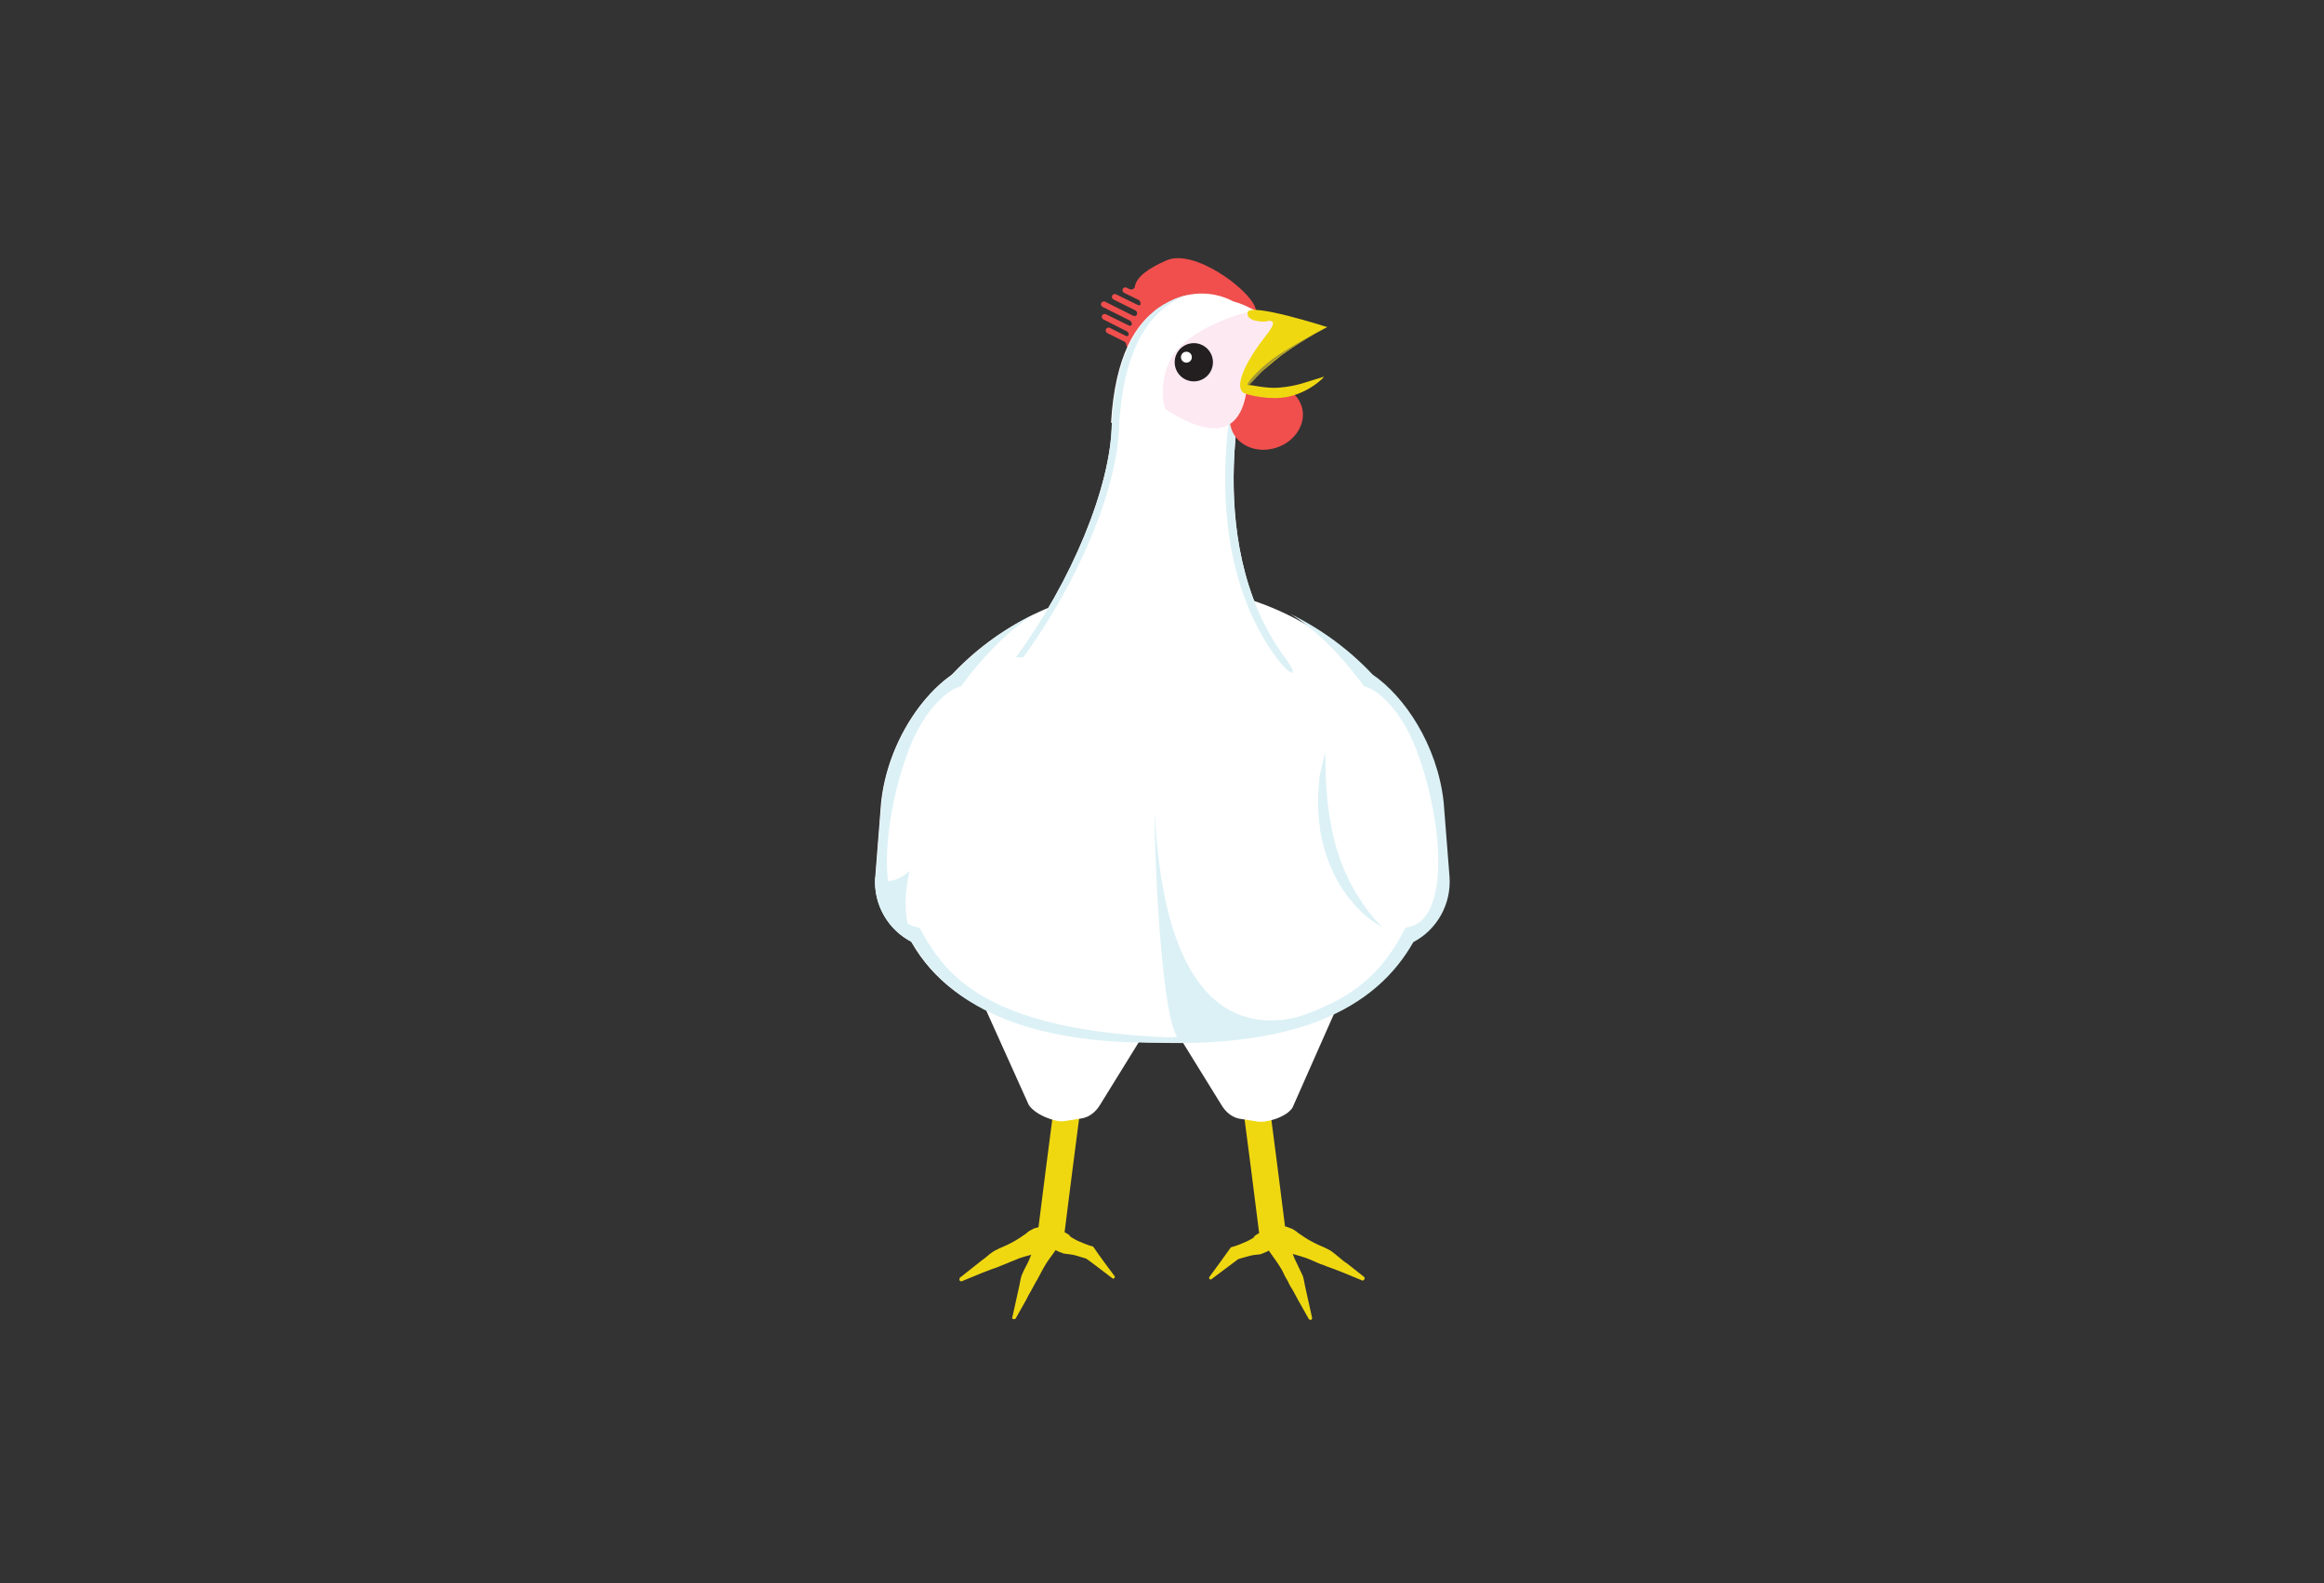 <?xml version="1.0" encoding="utf-8"?>
<!-- Generator: Adobe Illustrator 24.0.3, SVG Export Plug-In . SVG Version: 6.00 Build 0)  -->
<svg version="1.1" xmlns="http://www.w3.org/2000/svg" xmlns:xlink="http://www.w3.org/1999/xlink" x="0px" y="0px"
	 viewBox="0 0 595.3 405.6" style="enable-background:new 0 0 595.3 405.6;" xml:space="preserve">
<rect x="0" y="0" width="595.3" height="405.6" fill="#333333" stroke="none"/>
<style type="text/css">
	.st0{fill:none;stroke:#F0D811;stroke-width:6.79;stroke-miterlimit:10;}
	.st1{fill:#F0D811;}
	.st2{fill:#FFFFFF;}
	.st3{fill:#DCF1F6;}
	.st4{fill:#F04F4D;}
	.st5{fill:#FDE9F2;}
	.st6{fill:#231F20;}
	.st7{fill:#A49834;}
</style>
<g id="Body">
	<path class="st0" d="M321.1,278.8c0.4,1.4,5.2,39.8,5.2,39.8"/>
	<g>
		<path class="st1" d="M348.9,328l-5.1-2.1c-0.9-0.3-1.7-0.7-2.6-1c-0.9-0.3-1.7-0.6-2.6-1l0.2,0.1c-0.7-0.2-1.5-0.6-2.2-0.9
			c-0.7-0.3-1.4-0.6-2.2-0.9c-1.5-0.5-3-0.9-4.5-1.3l-0.2-0.1c-0.5-0.2-1-0.3-1.5-0.6c-0.5-0.2-0.9-0.5-1.3-0.9
			c-0.4-0.3-0.8-0.8-1-1.4c-0.3-0.6-0.5-1.4-0.5-2.5c0-0.1,0.1-0.2,0.1-0.2c0.9-0.6,1.7-0.9,2.4-1c0.7-0.1,1.2-0.1,1.8,0.1
			c0.5,0.2,1,0.4,1.5,0.6c0.5,0.3,0.9,0.6,1.3,0.9l-0.2-0.1c1.3,0.9,2.6,1.8,4,2.5c0.7,0.4,1.4,0.7,2.1,1c0.7,0.3,1.4,0.6,2.1,1
			l0.2,0.1c0.8,0.5,1.4,1.1,2.2,1.7c0.7,0.6,1.4,1.2,2.2,1.7l4.3,3.4c0.2,0.1,0.2,0.4,0.1,0.6C349.2,328.1,349,328.1,348.9,328z"/>
	</g>
	<g>
		<path class="st1" d="M335.2,337.8l-2.7-4.8c-0.4-0.8-0.9-1.6-1.3-2.4c-0.5-0.8-1-1.6-1.3-2.4l0.1,0.2c-0.4-0.7-0.8-1.3-1.1-2
			c-0.3-0.7-0.7-1.4-1.1-2c-0.8-1.3-1.8-2.6-2.7-3.9l-0.1-0.2c-0.3-0.4-0.6-0.9-0.8-1.4c-0.2-0.5-0.4-1-0.5-1.5
			c-0.1-0.5-0.1-1.1,0.1-1.8c0.2-0.7,0.5-1.4,1.2-2.2c0.1-0.1,0.2-0.1,0.3-0.1c1.1,0.1,1.9,0.4,2.5,0.7c0.6,0.3,1,0.7,1.3,1.2
			c0.3,0.4,0.5,0.9,0.7,1.4c0.2,0.5,0.3,1,0.4,1.6l-0.1-0.2c0.5,1.5,0.9,3,1.5,4.4c0.3,0.7,0.7,1.4,1,2.1c0.3,0.7,0.7,1.4,1,2.1
			l0.1,0.2c0.3,0.9,0.4,1.8,0.6,2.7c0.2,0.9,0.4,1.8,0.6,2.7l1.2,5.4c0,0.2-0.1,0.5-0.3,0.5C335.5,338.1,335.3,338,335.2,337.8z"/>
	</g>
	<g>
		<path class="st1" d="M309.8,327.1c1.8-2.4,3.5-4.8,5.3-7.3c0.1-0.2,0.3-0.3,0.5-0.4l0.2,0c1-0.3,2-0.7,2.9-1.1
			c1-0.4,1.9-0.9,2.8-1.5L321,317c0.3-0.3,0.6-0.6,1-0.8c0.3-0.2,0.7-0.4,1.1-0.5c0.4-0.1,0.8-0.2,1.4-0.1c0.5,0.1,1.1,0.3,1.9,0.8
			c0.1,0,0.1,0.1,0.1,0.2c0.1,0.9,0,1.5-0.2,2.1c-0.2,0.5-0.4,0.9-0.7,1.2c-0.3,0.3-0.6,0.5-1,0.7c-0.4,0.2-0.8,0.3-1.2,0.5
			l-0.5,0.2c-1,0.1-2.1,0.2-3.1,0.5c-1,0.3-2,0.5-3,0.9l0.7-0.4c-2.4,1.8-4.8,3.6-7.2,5.4c-0.2,0.1-0.4,0.1-0.5-0.1
			C309.7,327.4,309.7,327.2,309.8,327.1z"/>
	</g>
	<path class="st0" d="M274.1,278.8c-0.4,1.4-5.2,39.8-5.2,39.8"/>
	<g>
		<path class="st1" d="M245.9,327.3l4.3-3.4c0.7-0.6,1.4-1.1,2.2-1.7c0.7-0.6,1.4-1.2,2.2-1.7l0.2-0.1c0.7-0.4,1.4-0.7,2.1-1
			c0.7-0.3,1.4-0.6,2.1-1c1.4-0.7,2.7-1.6,4-2.5l-0.2,0.1c0.4-0.3,0.8-0.7,1.3-0.9c0.5-0.3,0.9-0.5,1.5-0.6c0.5-0.2,1.1-0.2,1.8-0.1
			c0.7,0.1,1.4,0.4,2.4,1c0.1,0.1,0.1,0.2,0.1,0.2c0,1.1-0.2,1.9-0.5,2.5c-0.3,0.6-0.6,1.1-1,1.4c-0.4,0.3-0.9,0.6-1.3,0.9
			c-0.5,0.2-1,0.4-1.5,0.6l-0.2,0.1c-1.5,0.4-3.1,0.8-4.5,1.3c-0.7,0.3-1.4,0.6-2.2,0.9c-0.7,0.3-1.4,0.6-2.2,0.9l0.2-0.1
			c-0.8,0.4-1.7,0.7-2.6,1c-0.9,0.3-1.7,0.7-2.6,1l-5.1,2.1c-0.2,0.1-0.5,0-0.6-0.2C245.7,327.6,245.8,327.4,245.9,327.3z"/>
	</g>
	<g>
		<path class="st1" d="M259.3,337.5l1.2-5.4c0.2-0.9,0.4-1.8,0.6-2.7c0.2-0.9,0.3-1.8,0.6-2.7l0.1-0.2c0.3-0.7,0.6-1.4,1-2.1
			c0.4-0.7,0.7-1.4,1-2.1c0.6-1.4,1.1-2.9,1.5-4.4l-0.1,0.2c0.1-0.5,0.2-1.1,0.4-1.6c0.2-0.5,0.4-1,0.7-1.4c0.3-0.5,0.7-0.9,1.3-1.2
			c0.6-0.3,1.3-0.6,2.5-0.7c0.1,0,0.2,0,0.3,0.1c0.7,0.9,1.1,1.6,1.2,2.2c0.2,0.7,0.2,1.2,0.1,1.8c-0.1,0.5-0.3,1-0.5,1.5
			c-0.2,0.5-0.5,0.9-0.8,1.4l-0.1,0.2c-0.9,1.3-1.9,2.5-2.7,3.9c-0.4,0.7-0.8,1.4-1.1,2c-0.4,0.7-0.7,1.4-1.1,2l0.1-0.2
			c-0.4,0.8-0.9,1.6-1.3,2.4c-0.5,0.8-0.9,1.6-1.3,2.4l-2.7,4.8c-0.1,0.2-0.4,0.3-0.6,0.2C259.3,337.9,259.2,337.7,259.3,337.5z"/>
	</g>
	<g>
		<path class="st1" d="M285,327.5c-2.4-1.8-4.8-3.7-7.2-5.4l0.7,0.4c-1-0.3-2-0.6-3-0.9c-1-0.3-2.1-0.3-3.1-0.5l-0.5-0.2
			c-0.4-0.1-0.8-0.3-1.2-0.5c-0.4-0.2-0.7-0.4-1-0.7c-0.3-0.3-0.6-0.6-0.7-1.2c-0.2-0.5-0.3-1.1-0.2-2.1c0-0.1,0.1-0.2,0.1-0.2
			c0.8-0.5,1.4-0.7,1.9-0.8c0.5-0.1,1,0,1.4,0.1c0.4,0.1,0.8,0.3,1.1,0.5c0.4,0.2,0.7,0.5,1,0.8l-0.5-0.2c0.9,0.5,1.8,1.1,2.8,1.5
			c1,0.4,1.9,0.8,2.9,1.1l0.2,0c0.2,0.1,0.4,0.2,0.5,0.4c1.7,2.5,3.5,4.9,5.3,7.3c0.1,0.2,0.1,0.4-0.1,0.5
			C285.3,327.6,285.1,327.6,285,327.5z"/>
	</g>
	<path class="st2" d="M252.1,257.7l11.4,25.3c1.5,2.5,6.9,4.6,9.1,4.2l4.5-0.7c1.8-0.3,3.5-1.5,4.7-3.5l10.2-16.5"/>
	<path class="st2" d="M342.6,257.7l-11.5,26c-1.5,2.5-6.8,4-9,3.6l-4.5-0.7c-1.8-0.3-3.5-1.5-4.7-3.5l-10.2-16.5"/>
	<g>
		<path class="st2" d="M368.8,217.9c0,9.4-7.7,23.5-7.7,23.5c-10.8,19-34.2,25.2-63.8,25.2c-29.5,0-52.8-6.2-63.7-25
			c0,0-7.8-14.2-7.8-23.6c0-37.6,32-68,71.4-68S368.8,180.4,368.8,217.9z"/>
	</g>
	<g>
		<path class="st2" d="M240.1,243.1L240.1,243.1c-9.5-0.7-16.6-9.1-15.9-18.5l1.5-19.1c2.2-20.2,17.5-36.4,26.9-35.7l-7.9,13.3
			c9.5,0.7,16.6,9.1,15.9,18.5l-2,25.5C257.9,236.7,249.6,243.9,240.1,243.1z"/>
		<path class="st3" d="M233.7,241.4c-6.1-3-10.1-9.6-9.5-16.8c0,0,3.4,3.3,8.8-1.5C230.1,235.3,234.4,241.7,233.7,241.4z"/>
		<path class="st2" d="M354.6,243.1L354.6,243.1c9.5-0.7,16.6-9.1,15.9-18.5l-1.5-19.1c-2.2-20.2-17.5-36.4-26.9-35.7l7.9,13.3
			c-9.5,0.7-16.6,9.1-15.9,18.5l2,25.5C336.8,236.7,345.1,243.9,354.6,243.1z"/>
	</g>
	<g>
		<path class="st3" d="M339.4,192.8c0.2,2.1,0.1,4.1,0.2,6.2l0.2,3c0.1,1,0.1,2,0.2,3c0.1,1,0.2,2,0.4,3c0.1,1,0.3,2,0.5,3
			c0.3,2,0.8,3.9,1.3,5.8c1.1,3.8,2.6,7.5,4.6,11c2,3.5,4.3,6.8,7.3,9.7c-3.7-1.9-6.8-5-9.3-8.4c-2.5-3.4-4.3-7.4-5.5-11.4
			c-0.3-1-0.5-2.1-0.8-3.1c-0.1-0.5-0.2-1-0.3-1.6l-0.2-1.6c-0.3-2.1-0.4-4.2-0.4-6.3c0-2.1,0.3-4.2,0.4-6.3
			C338.5,196.8,338.9,194.8,339.4,192.8z"/>
	</g>
	<path class="st3" d="M371.3,224.6l-1.5-19.1c-1.6-14.7-10.1-27.2-18.2-32.7c-6-6.4-13.2-11.7-21.2-15.6c5.8,3.4,12.8,10.1,19,18.6
		c3.6,0.8,9.6,6.3,13.3,16c6.9,17.8,9.2,44.6-2.6,45.8c-6.8,12.3-16.4,29.6-79.8,28.4c52.3,5.5,72.7-8.8,81.7-24.6c0,0,0,0,0.1-0.1
		C368,238.2,371.8,231.7,371.3,224.6z"/>
	<path class="st3" d="M224.3,224.6l1.5-19.1c1.6-14.7,10.1-27.2,18.2-32.7c6-6.4,13.2-11.7,21.2-15.6c-5.8,3.4-12.8,10.1-19,18.6
		c-3.6,0.8-9.6,6.3-13.3,16c-6.9,17.8-9.2,44.6,2.6,45.8c6.8,12.3,17.5,29.5,80.9,28.3c-52.3,5.5-73.8-8.8-82.8-24.6
		c0,0,0,0-0.1-0.1C227.6,238.2,223.7,231.7,224.3,224.6z"/>
	<path class="st3" d="M295.8,208.2c-0.3,4.9,1.5,58.3,6.9,58.3c22.3,0,40.8-10.7,40.8-10.7S299.6,285.5,295.8,208.2z"/>
</g>
<g id="Head">
	<path class="st2" d="M329.1,168.4c-22.4-30.4-9.3-75.5-9.3-75.5c0-9.2-34.9,6.2-35,15.5c-0.2,16.3-10.4,40.7-24.6,60
		c-8,10.8,21.5,8.6,34.5,1.2C307.6,176.9,337,179.2,329.1,168.4z"/>
	<g>
		<path class="st3" d="M329.1,168.4c-22.4-30.4-9.3-75.5-9.3-75.5c0-9.2-2.2-8.9-2.2,0c0,0-13,45.1,9.3,75.5
			C330.6,173.4,333.2,173.9,329.1,168.4z"/>
	</g>
	<g>
		<path class="st4" d="M298.8,66.7c-4.8,2.1-7.7,4.3-8.1,6.7c-0.1,0.6-0.7,0.9-1.3,0.7l-0.8-0.4c-0.4-0.2-0.8,0-1,0.3
			c-0.2,0.4,0,0.8,0.3,1l3.7,1.8c0.2,0.1,0.4,0.3,0.5,0.6c0.1,0.3,0.2,1.1-0.7,0.7l-5.5-2.7c-0.4-0.2-0.8,0-1,0.3
			c-0.2,0.4,0,0.8,0.3,1l5.6,2.8c0.4,0.2,0.6,0.7,0.4,1.1c-0.1,0.2-0.3,0.5-0.9,0.3l-7.2-3.6c-0.4-0.2-0.8,0-1,0.3
			c-0.2,0.4,0,0.8,0.3,1l7,3.5c0.7,0.4,0.8,1.8-0.4,1.2l-5.7-2.8c-0.4-0.2-0.8,0-1,0.3c-0.2,0.4,0,0.8,0.3,1l6.1,3.1
			c0.6,0.3,0.6,1.6-0.4,1.1l-4-2c-0.4-0.2-0.8,0-1,0.3c-0.2,0.4,0,0.8,0.3,1l4.4,2.2c0.3,0.1,0.4,0.4,0.5,0.7c0,0.4,0.2,0.7,0.5,0.9
			c1,0.8,2.3,0.9,3.7,0.7l0.3,0.2c0.4,0.2,0.8,0,1-0.3c0,0,0-0.1,0-0.1c4.8-1.4,10.4-6.4,11.3-6.7c7.3-2.7,18.1,0.3,16.2-4.2
			C319.9,74.1,305.9,63.6,298.8,66.7z"/>
		<path class="st2" d="M318,106.7c-1-12.6,13.5-16.2,10.7-21.9c-0.1-2.8-6.2-4.7-8.5-5.9c-1.1-0.6-2.5-1.2-4.3-1.7
			c-6-3.2-13.4-2.5-18.7,1.6c-6.4,3.8-11.6,12.6-12.6,29.5L318,106.7z"/>
		<path class="st4" d="M333.4,104c1.4,4.3-1.5,9.1-6.5,10.7s-10.1-0.6-11.5-4.9c-1.4-4.3,0.8-8.7,5.8-10.3c1.5-0.5,3.3,0.7,4.8,0.9
			c1.7,0.2,3.7-0.9,4.9,0.1C332.1,101.4,332.9,102.6,333.4,104z"/>
		<path class="st5" d="M319.6,80c19.2,1.4,0.2,9.9,0.1,15.2c-0.2,11.5-4.3,20.5-21.2,9.6c-0.4-0.3-2.3-9.5,3.4-15.6
			C307.5,83.1,319.1,79.9,319.6,80z"/>
		<path class="st1" d="M319.6,80c0.5-2.6,20.4,3.8,20.4,3.8s-4.9,2.3-11.6,7.1c-1.1,0.8-9.6,7.8-8.6,7.7c0.7,0,4.8,1,7.9,0.7
			c4.7-0.4,7-1.5,11.4-2.8c0.4-0.1-4.3,4.8-10.9,5.4c-5.1,0.4-9.4-1.1-9.6-1.2c-3.1-2.1,2.2-10.3,5.2-14.1c1.3-1.7,4.3-5.3,0.2-4.2
			C323.8,82.4,319.1,82.5,319.6,80z"/>
		<g>
			<circle class="st6" cx="305.8" cy="92.8" r="4.9"/>
			<circle class="st2" cx="303.9" cy="91.5" r="1.4"/>
		</g>
		<path class="st7" d="M319.6,98.7c0.5,0.4,2.8-3.3,7.2-6.7c5.6-4.3,12.5-7.9,12.5-7.9s-9.1,4.7-13.5,8
			C322,95,319.1,98.3,319.6,98.7z"/>
	</g>
	<g>
		<path class="st3" d="M262.1,168.4c14.2-19.4,24.4-43.7,24.6-60c0-0.7,0.1-1.5,0.2-2.4c1.1-13.2,5.1-21.1,9.6-25.6
			c2.2-2.2,6.1-4.7,8.2-4.8c-1.3-0.2-6.6,1.8-9.3,4.3c-5.3,4.5-9.3,12.9-10.4,26.1c-0.1,0.9-0.2,1.6-0.2,2.4
			c-0.2,16.3-10.4,40.7-24.6,60H262.1z"/>
	</g>
</g>
</svg>
